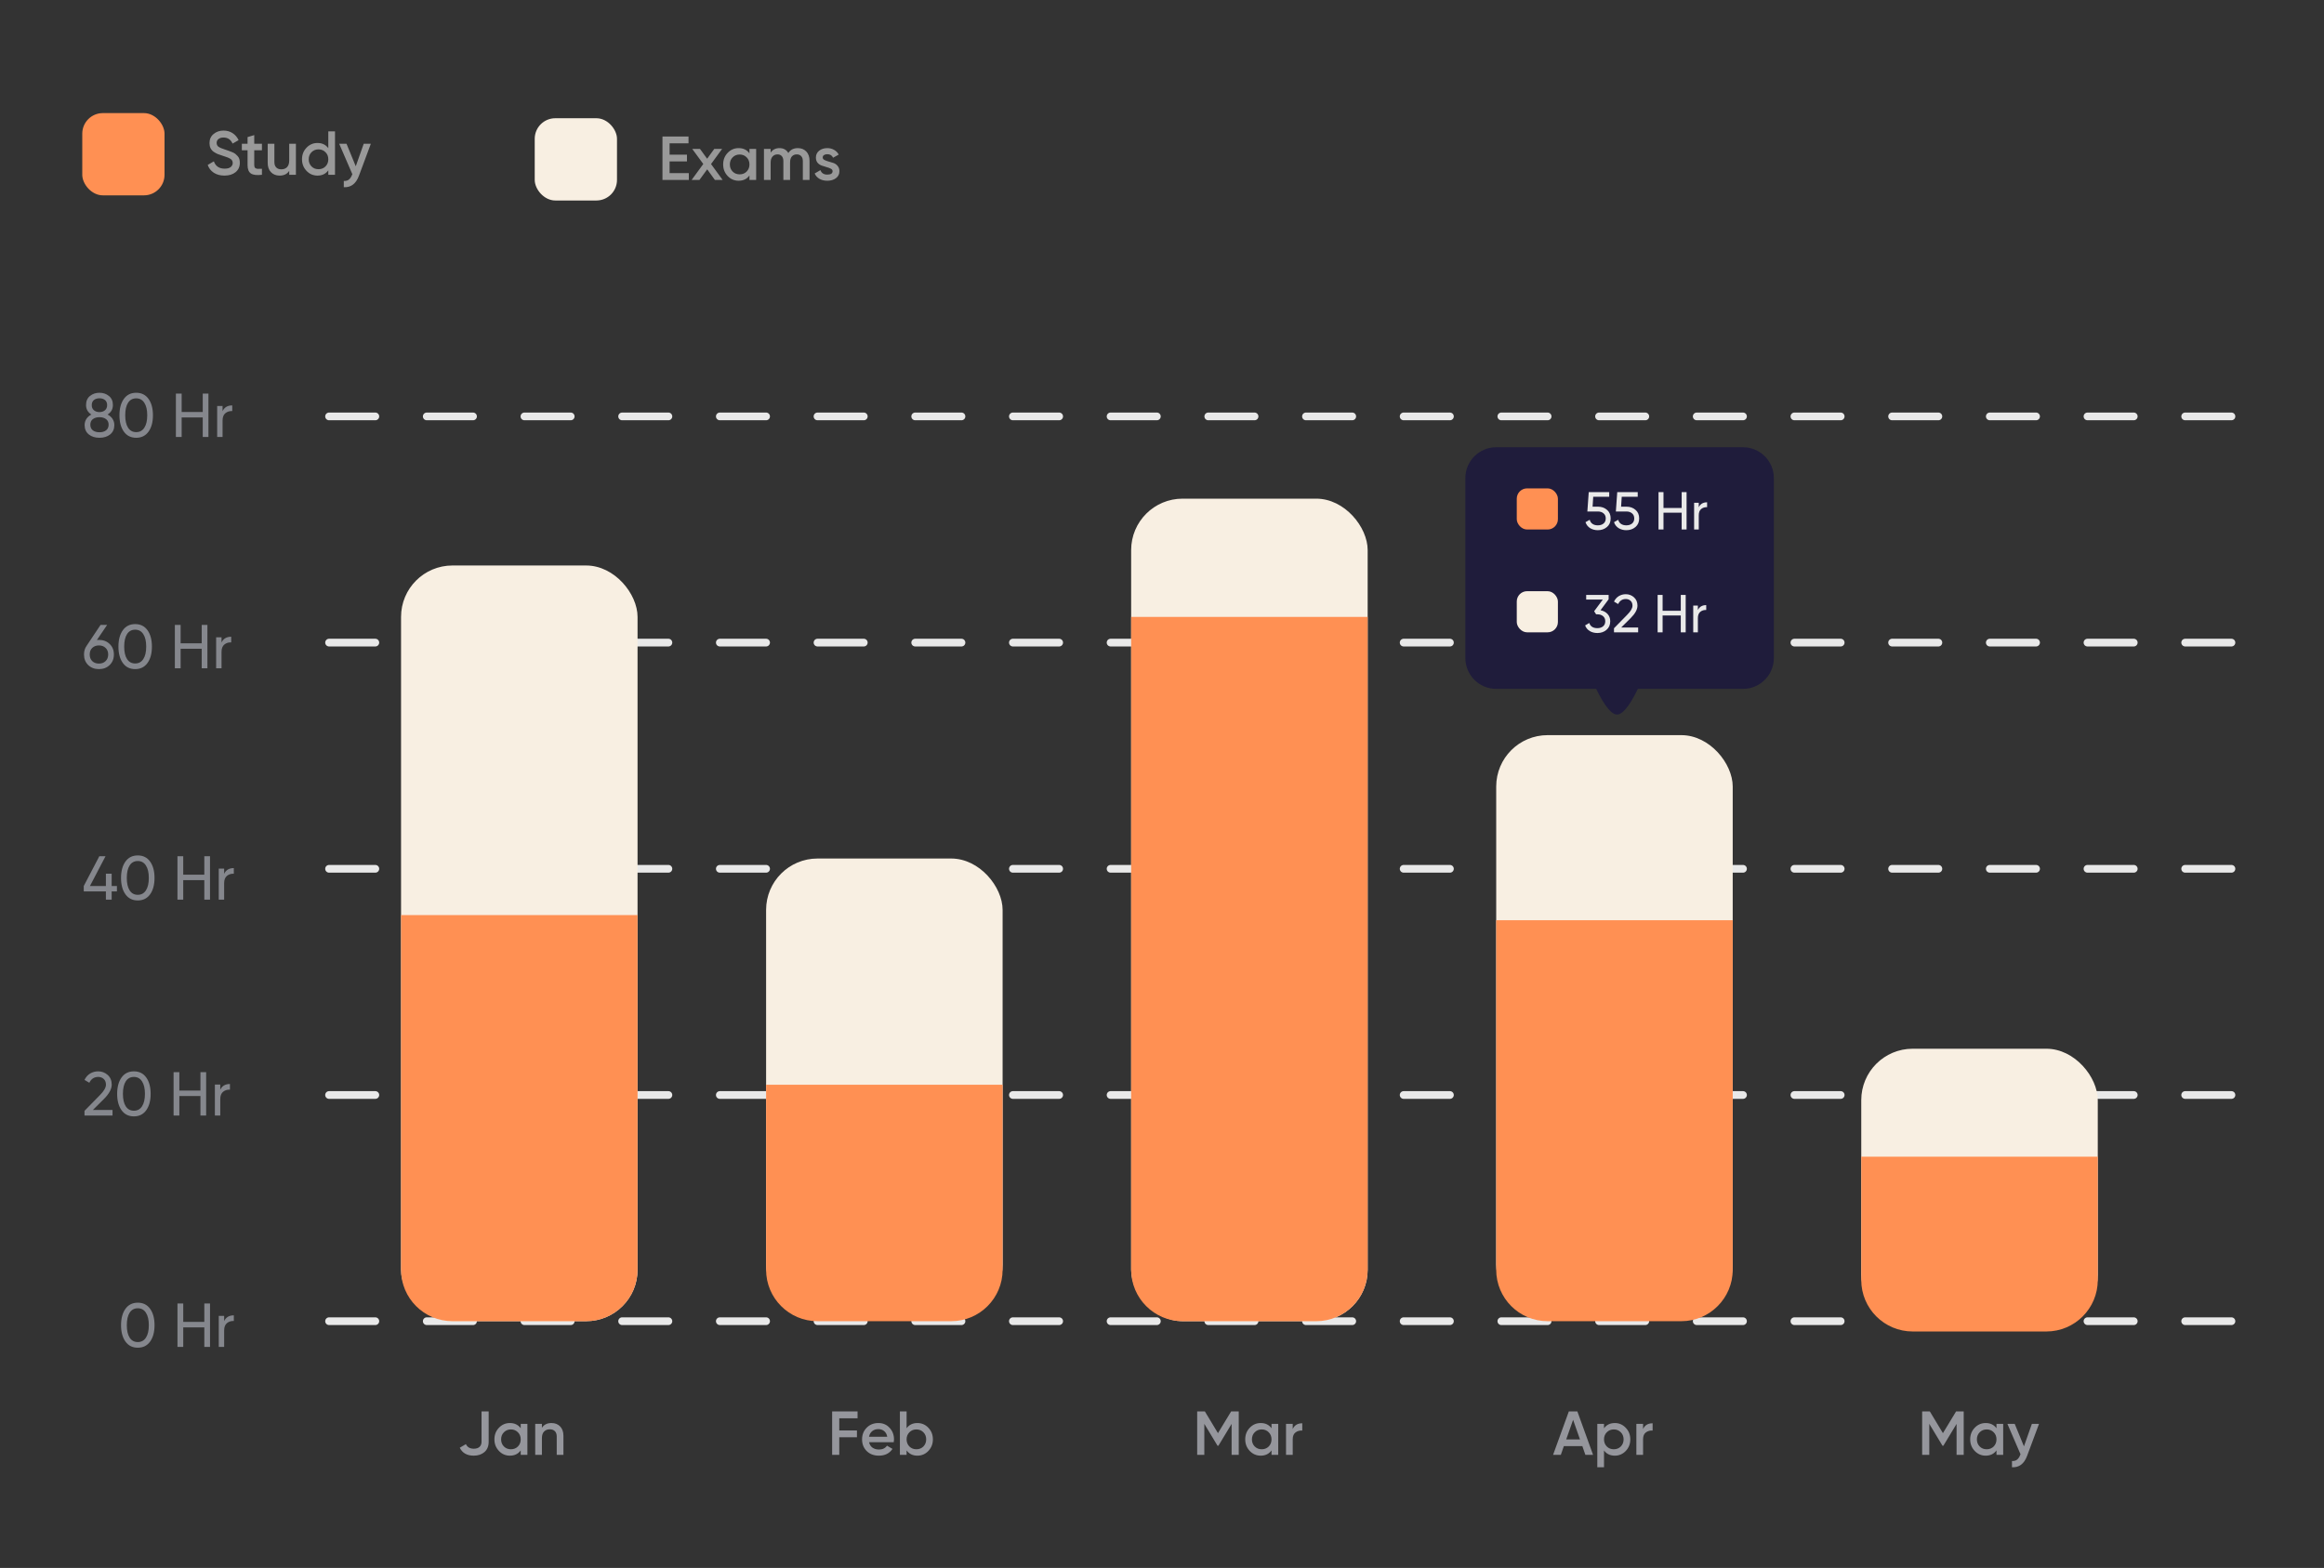 <svg width="452" height="305" viewBox="0 0 452 305" fill="none" xmlns="http://www.w3.org/2000/svg">
<rect x="0" y="0" width="452" height="305" fill="#333333" stroke="none"/>
<path d="M64 125H434" stroke="#E9E9E9" stroke-width="1.5" stroke-linecap="round" stroke-dasharray="9 10"/>
<path d="M64 169H434" stroke="#E9E9E9" stroke-width="1.5" stroke-linecap="round" stroke-dasharray="9 10"/>
<path d="M64 213H434" stroke="#E9E9E9" stroke-width="1.5" stroke-linecap="round" stroke-dasharray="9 10"/>
<path d="M64 257H434" stroke="#E9E9E9" stroke-width="1.5" stroke-linecap="round" stroke-dasharray="9 10"/>
<path d="M20.921 80.634C21.331 80.843 21.653 81.124 21.886 81.478C22.119 81.832 22.236 82.234 22.236 82.684C22.236 83.456 21.966 84.063 21.428 84.505C20.889 84.94 20.193 85.157 19.341 85.157C18.497 85.157 17.805 84.94 17.267 84.505C16.728 84.063 16.458 83.456 16.458 82.684C16.458 82.234 16.575 81.832 16.808 81.478C17.041 81.124 17.363 80.843 17.773 80.634C17.081 80.2 16.736 79.584 16.736 78.788C16.736 78.024 16.989 77.437 17.496 77.027C18.01 76.609 18.625 76.4 19.341 76.4C20.065 76.4 20.68 76.609 21.186 77.027C21.701 77.437 21.958 78.024 21.958 78.788C21.958 79.584 21.613 80.2 20.921 80.634ZM19.341 77.474C18.915 77.474 18.557 77.586 18.268 77.811C17.986 78.037 17.845 78.37 17.845 78.812C17.845 79.239 17.99 79.572 18.28 79.814C18.569 80.047 18.923 80.163 19.341 80.163C19.759 80.163 20.113 80.047 20.402 79.814C20.692 79.572 20.837 79.239 20.837 78.812C20.837 78.37 20.696 78.037 20.415 77.811C20.133 77.586 19.775 77.474 19.341 77.474ZM19.341 84.083C19.88 84.083 20.31 83.959 20.632 83.709C20.961 83.452 21.126 83.086 21.126 82.612C21.126 82.145 20.961 81.788 20.632 81.538C20.31 81.281 19.88 81.152 19.341 81.152C18.81 81.152 18.38 81.281 18.05 81.538C17.729 81.788 17.568 82.145 17.568 82.612C17.568 83.086 17.729 83.452 18.05 83.709C18.38 83.959 18.81 84.083 19.341 84.083ZM28.89 83.963C28.319 84.759 27.519 85.157 26.49 85.157C25.46 85.157 24.66 84.759 24.09 83.963C23.519 83.167 23.233 82.105 23.233 80.778C23.233 79.452 23.519 78.39 24.09 77.594C24.66 76.798 25.46 76.4 26.49 76.4C27.519 76.4 28.319 76.798 28.89 77.594C29.461 78.39 29.746 79.452 29.746 80.778C29.746 82.105 29.461 83.167 28.89 83.963ZM24.91 83.203C25.28 83.774 25.806 84.059 26.49 84.059C27.173 84.059 27.7 83.774 28.07 83.203C28.448 82.632 28.637 81.824 28.637 80.778C28.637 79.733 28.448 78.925 28.07 78.354C27.7 77.775 27.173 77.486 26.49 77.486C25.806 77.486 25.28 77.771 24.91 78.342C24.54 78.913 24.355 79.725 24.355 80.778C24.355 81.824 24.54 82.632 24.91 83.203ZM39.43 76.557H40.54V85H39.43V81.201H35.33V85H34.208V76.557H35.33V80.139H39.43V76.557ZM43.288 79.982C43.633 79.235 44.261 78.861 45.169 78.861V79.958C44.655 79.934 44.212 80.071 43.843 80.368C43.473 80.666 43.288 81.144 43.288 81.804V85H42.238V78.969H43.288V79.982Z" fill="#85878D"/>
<path d="M19.245 124.476C20.089 124.476 20.784 124.741 21.331 125.272C21.878 125.795 22.151 126.474 22.151 127.31C22.151 128.147 21.878 128.83 21.331 129.361C20.784 129.891 20.089 130.157 19.245 130.157C18.392 130.157 17.693 129.891 17.146 129.361C16.607 128.83 16.338 128.147 16.338 127.31C16.338 126.659 16.507 126.096 16.844 125.622L19.558 121.557H20.837L18.846 124.5C19.023 124.484 19.156 124.476 19.245 124.476ZM17.942 128.601C18.28 128.923 18.714 129.083 19.245 129.083C19.775 129.083 20.206 128.923 20.535 128.601C20.873 128.271 21.042 127.841 21.042 127.31C21.042 126.78 20.873 126.353 20.535 126.032C20.206 125.71 19.775 125.549 19.245 125.549C18.706 125.549 18.272 125.71 17.942 126.032C17.612 126.353 17.447 126.78 17.447 127.31C17.447 127.841 17.612 128.271 17.942 128.601ZM28.69 128.963C28.119 129.759 27.319 130.157 26.29 130.157C25.26 130.157 24.46 129.759 23.889 128.963C23.318 128.167 23.033 127.105 23.033 125.778C23.033 124.452 23.318 123.39 23.889 122.594C24.46 121.798 25.26 121.4 26.29 121.4C27.319 121.4 28.119 121.798 28.69 122.594C29.261 123.39 29.546 124.452 29.546 125.778C29.546 127.105 29.261 128.167 28.69 128.963ZM24.709 128.203C25.079 128.774 25.606 129.059 26.29 129.059C26.973 129.059 27.5 128.774 27.87 128.203C28.247 127.632 28.436 126.824 28.436 125.778C28.436 124.733 28.247 123.925 27.87 123.354C27.5 122.775 26.973 122.486 26.29 122.486C25.606 122.486 25.079 122.771 24.709 123.342C24.34 123.913 24.155 124.725 24.155 125.778C24.155 126.824 24.34 127.632 24.709 128.203ZM39.23 121.557H40.34V130H39.23V126.201H35.129V130H34.008V121.557H35.129V125.139H39.23V121.557ZM43.087 124.982C43.433 124.235 44.06 123.861 44.969 123.861V124.958C44.455 124.934 44.012 125.071 43.642 125.368C43.272 125.666 43.087 126.144 43.087 126.804V130H42.038V123.969H43.087V124.982Z" fill="#85878D"/>
<path d="M22.742 172.346V173.396H21.717V175H20.595V173.396H16.29V172.346L19.317 166.557H20.523L17.496 172.346H20.595V169.958H21.717V172.346H22.742ZM29.196 173.963C28.625 174.759 27.825 175.157 26.796 175.157C25.767 175.157 24.967 174.759 24.396 173.963C23.825 173.167 23.539 172.105 23.539 170.778C23.539 169.452 23.825 168.39 24.396 167.594C24.967 166.798 25.767 166.4 26.796 166.4C27.825 166.4 28.625 166.798 29.196 167.594C29.767 168.39 30.053 169.452 30.053 170.778C30.053 172.105 29.767 173.167 29.196 173.963ZM25.216 173.203C25.586 173.774 26.113 174.059 26.796 174.059C27.48 174.059 28.006 173.774 28.376 173.203C28.754 172.632 28.943 171.824 28.943 170.778C28.943 169.733 28.754 168.925 28.376 168.354C28.006 167.775 27.48 167.486 26.796 167.486C26.113 167.486 25.586 167.771 25.216 168.342C24.846 168.913 24.661 169.725 24.661 170.778C24.661 171.824 24.846 172.632 25.216 173.203ZM39.737 166.557H40.846V175H39.737V171.201H35.636V175H34.514V166.557H35.636V170.139H39.737V166.557ZM43.594 169.982C43.94 169.235 44.567 168.861 45.476 168.861V169.958C44.961 169.934 44.519 170.071 44.149 170.368C43.779 170.666 43.594 171.144 43.594 171.804V175H42.545V168.969H43.594V169.982Z" fill="#85878D"/>
<path d="M16.434 217V216.083L19.413 213.044C20.209 212.248 20.608 211.564 20.608 210.993C20.608 210.519 20.463 210.149 20.173 209.884C19.884 209.618 19.53 209.486 19.112 209.486C18.316 209.486 17.737 209.864 17.375 210.619L16.434 210.065C16.7 209.518 17.065 209.104 17.532 208.822C18.006 208.541 18.529 208.4 19.1 208.4C19.807 208.4 20.423 208.633 20.945 209.1C21.468 209.566 21.729 210.193 21.729 210.981C21.729 211.834 21.227 212.762 20.221 213.768L18.062 215.914H21.886V217H16.434ZM28.442 215.963C27.872 216.759 27.071 217.157 26.042 217.157C25.013 217.157 24.213 216.759 23.642 215.963C23.071 215.167 22.786 214.105 22.786 212.778C22.786 211.452 23.071 210.39 23.642 209.594C24.213 208.798 25.013 208.4 26.042 208.4C27.071 208.4 27.872 208.798 28.442 209.594C29.013 210.39 29.299 211.452 29.299 212.778C29.299 214.105 29.013 215.167 28.442 215.963ZM24.462 215.203C24.832 215.774 25.359 216.059 26.042 216.059C26.726 216.059 27.252 215.774 27.622 215.203C28 214.632 28.189 213.824 28.189 212.778C28.189 211.733 28 210.925 27.622 210.354C27.252 209.775 26.726 209.486 26.042 209.486C25.359 209.486 24.832 209.771 24.462 210.342C24.092 210.913 23.907 211.725 23.907 212.778C23.907 213.824 24.092 214.632 24.462 215.203ZM38.983 208.557H40.093V217H38.983V213.201H34.882V217H33.76V208.557H34.882V212.139H38.983V208.557ZM42.84 211.982C43.186 211.235 43.813 210.861 44.722 210.861V211.958C44.207 211.934 43.765 212.071 43.395 212.368C43.025 212.666 42.84 213.144 42.84 213.804V217H41.791V210.969H42.84V211.982Z" fill="#85878D"/>
<path d="M29.2 260.963C28.629 261.759 27.829 262.157 26.799 262.157C25.77 262.157 24.97 261.759 24.399 260.963C23.828 260.167 23.543 259.105 23.543 257.778C23.543 256.452 23.828 255.39 24.399 254.594C24.97 253.798 25.77 253.4 26.799 253.4C27.829 253.4 28.629 253.798 29.2 254.594C29.77 255.39 30.056 256.452 30.056 257.778C30.056 259.105 29.77 260.167 29.2 260.963ZM25.219 260.203C25.589 260.774 26.116 261.059 26.799 261.059C27.483 261.059 28.01 260.774 28.379 260.203C28.757 259.632 28.946 258.824 28.946 257.778C28.946 256.733 28.757 255.925 28.379 255.354C28.01 254.775 27.483 254.486 26.799 254.486C26.116 254.486 25.589 254.771 25.219 255.342C24.849 255.913 24.665 256.725 24.665 257.778C24.665 258.824 24.849 259.632 25.219 260.203ZM39.74 253.557H40.85V262H39.74V258.201H35.639V262H34.517V253.557H35.639V257.139H39.74V253.557ZM43.597 256.982C43.943 256.235 44.57 255.861 45.479 255.861V256.958C44.964 256.934 44.522 257.071 44.152 257.368C43.782 257.666 43.597 258.144 43.597 258.804V262H42.548V255.969H43.597V256.982Z" fill="#85878D"/>
<path d="M92.136 283.157C90.825 283.157 89.921 282.642 89.422 281.613L90.616 280.913C90.89 281.508 91.4 281.806 92.148 281.806C92.63 281.806 93 281.689 93.258 281.456C93.523 281.215 93.656 280.877 93.656 280.443V274.557H95.043V280.443C95.043 281.311 94.769 281.983 94.223 282.457C93.676 282.924 92.98 283.157 92.136 283.157ZM101.274 276.969H102.576V283H101.274V282.132C100.783 282.815 100.08 283.157 99.163 283.157C98.335 283.157 97.627 282.851 97.04 282.24C96.453 281.621 96.16 280.869 96.16 279.985C96.16 279.092 96.453 278.34 97.04 277.729C97.627 277.118 98.335 276.812 99.163 276.812C100.08 276.812 100.783 277.15 101.274 277.826V276.969ZM98.005 281.372C98.367 281.734 98.821 281.914 99.368 281.914C99.915 281.914 100.369 281.734 100.731 281.372C101.093 281.002 101.274 280.539 101.274 279.985C101.274 279.43 101.093 278.971 100.731 278.61C100.369 278.24 99.915 278.055 99.368 278.055C98.821 278.055 98.367 278.24 98.005 278.61C97.643 278.971 97.462 279.43 97.462 279.985C97.462 280.539 97.643 281.002 98.005 281.372ZM107.267 276.812C107.958 276.812 108.517 277.034 108.943 277.476C109.37 277.918 109.583 278.525 109.583 279.297V283H108.28V279.43C108.28 278.979 108.159 278.634 107.918 278.392C107.677 278.151 107.347 278.031 106.929 278.031C106.471 278.031 106.101 278.175 105.82 278.465C105.538 278.746 105.397 279.181 105.397 279.768V283H104.095V276.969H105.397V277.741C105.791 277.122 106.415 276.812 107.267 276.812Z" fill="#95969C"/>
<path d="M166.79 275.884H163.231V278.248H166.669V279.575H163.231V283H161.844V274.557H166.79V275.884ZM169.028 280.539C169.124 280.998 169.346 281.352 169.691 281.601C170.037 281.842 170.459 281.963 170.958 281.963C171.649 281.963 172.168 281.713 172.514 281.215L173.587 281.842C172.992 282.719 172.112 283.157 170.946 283.157C169.965 283.157 169.173 282.859 168.57 282.264C167.966 281.661 167.665 280.901 167.665 279.985C167.665 279.084 167.962 278.332 168.557 277.729C169.153 277.118 169.916 276.812 170.849 276.812C171.734 276.812 172.457 277.122 173.02 277.741C173.591 278.36 173.877 279.112 173.877 279.997C173.877 280.133 173.861 280.314 173.828 280.539H169.028ZM169.016 279.478H172.562C172.473 278.988 172.268 278.618 171.947 278.368C171.633 278.119 171.263 277.994 170.837 277.994C170.355 277.994 169.953 278.127 169.631 278.392C169.309 278.658 169.104 279.02 169.016 279.478ZM178.436 276.812C179.264 276.812 179.972 277.118 180.559 277.729C181.146 278.34 181.44 279.092 181.44 279.985C181.44 280.869 181.146 281.621 180.559 282.24C179.972 282.851 179.264 283.157 178.436 283.157C177.52 283.157 176.816 282.815 176.326 282.132V283H175.023V274.557H176.326V277.826C176.816 277.15 177.52 276.812 178.436 276.812ZM176.868 281.372C177.23 281.734 177.684 281.914 178.231 281.914C178.778 281.914 179.232 281.734 179.594 281.372C179.956 281.002 180.137 280.539 180.137 279.985C180.137 279.43 179.956 278.971 179.594 278.61C179.232 278.24 178.778 278.055 178.231 278.055C177.684 278.055 177.23 278.24 176.868 278.61C176.506 278.971 176.326 279.43 176.326 279.985C176.326 280.539 176.506 281.002 176.868 281.372Z" fill="#95969C"/>
<path d="M240.926 274.557V283H239.538V276.981L236.969 281.227H236.8L234.231 276.969V283H232.844V274.557H234.34L236.885 278.778L239.442 274.557H240.926ZM247.301 276.969H248.604V283H247.301V282.132C246.81 282.815 246.107 283.157 245.19 283.157C244.362 283.157 243.654 282.851 243.067 282.24C242.48 281.621 242.187 280.869 242.187 279.985C242.187 279.092 242.48 278.34 243.067 277.729C243.654 277.118 244.362 276.812 245.19 276.812C246.107 276.812 246.81 277.15 247.301 277.826V276.969ZM244.032 281.372C244.394 281.734 244.848 281.914 245.395 281.914C245.942 281.914 246.396 281.734 246.758 281.372C247.12 281.002 247.301 280.539 247.301 279.985C247.301 279.43 247.12 278.971 246.758 278.61C246.396 278.24 245.942 278.055 245.395 278.055C244.848 278.055 244.394 278.24 244.032 278.61C243.67 278.971 243.489 279.43 243.489 279.985C243.489 280.539 243.67 281.002 244.032 281.372ZM251.425 277.982C251.754 277.235 252.373 276.861 253.282 276.861V278.272C252.783 278.24 252.349 278.36 251.979 278.634C251.609 278.899 251.425 279.341 251.425 279.96V283H250.122V276.969H251.425V277.982Z" fill="#95969C"/>
<path d="M308.344 283L307.753 281.299H304.159L303.568 283H302.06L305.124 274.557H306.788L309.84 283H308.344ZM304.617 279.997H307.295L305.956 276.185L304.617 279.997ZM314.077 276.812C314.905 276.812 315.613 277.122 316.2 277.741C316.787 278.352 317.08 279.1 317.08 279.985C317.08 280.877 316.787 281.629 316.2 282.24C315.613 282.851 314.905 283.157 314.077 283.157C313.16 283.157 312.457 282.819 311.966 282.144V285.412H310.663V276.969H311.966V277.838C312.457 277.154 313.16 276.812 314.077 276.812ZM312.509 281.372C312.871 281.734 313.325 281.914 313.872 281.914C314.419 281.914 314.873 281.734 315.235 281.372C315.597 281.002 315.778 280.539 315.778 279.985C315.778 279.43 315.597 278.971 315.235 278.61C314.873 278.24 314.419 278.055 313.872 278.055C313.325 278.055 312.871 278.24 312.509 278.61C312.147 278.971 311.966 279.43 311.966 279.985C311.966 280.539 312.147 281.002 312.509 281.372ZM319.563 277.982C319.893 277.235 320.512 276.861 321.421 276.861V278.272C320.922 278.24 320.488 278.36 320.118 278.634C319.748 278.899 319.563 279.341 319.563 279.96V283H318.261V276.969H319.563V277.982Z" fill="#95969C"/>
<path d="M381.926 274.557V283H380.538V276.981L377.969 281.227H377.8L375.231 276.969V283H373.844V274.557H375.34L377.885 278.778L380.442 274.557H381.926ZM388.301 276.969H389.604V283H388.301V282.132C387.81 282.815 387.107 283.157 386.19 283.157C385.362 283.157 384.654 282.851 384.067 282.24C383.48 281.621 383.187 280.869 383.187 279.985C383.187 279.092 383.48 278.34 384.067 277.729C384.654 277.118 385.362 276.812 386.19 276.812C387.107 276.812 387.81 277.15 388.301 277.826V276.969ZM385.032 281.372C385.394 281.734 385.848 281.914 386.395 281.914C386.942 281.914 387.396 281.734 387.758 281.372C388.12 281.002 388.301 280.539 388.301 279.985C388.301 279.43 388.12 278.971 387.758 278.61C387.396 278.24 386.942 278.055 386.395 278.055C385.848 278.055 385.394 278.24 385.032 278.61C384.67 278.971 384.489 279.43 384.489 279.985C384.489 280.539 384.67 281.002 385.032 281.372ZM395.187 276.969H396.574L394.258 283.193C393.679 284.753 392.698 285.493 391.315 285.412V284.194C391.725 284.218 392.055 284.13 392.304 283.929C392.553 283.736 392.758 283.43 392.919 283.012L392.979 282.891L390.422 276.969H391.846L393.643 281.348L395.187 276.969Z" fill="#95969C"/>
<rect x="16" y="22" width="16" height="16" rx="4" fill="#FF9053"/>
<path d="M43.655 34.157C42.843 34.157 42.151 33.972 41.58 33.602C41.017 33.232 40.623 32.725 40.398 32.082L41.592 31.383C41.93 32.331 42.629 32.806 43.691 32.806C44.214 32.806 44.603 32.705 44.861 32.504C45.126 32.295 45.259 32.026 45.259 31.696C45.259 31.351 45.118 31.089 44.837 30.912C44.555 30.727 44.057 30.526 43.341 30.309C42.939 30.189 42.613 30.076 42.364 29.971C42.115 29.867 41.849 29.722 41.568 29.537C41.295 29.344 41.09 29.107 40.953 28.826C40.816 28.544 40.748 28.215 40.748 27.837C40.748 27.089 41.013 26.498 41.544 26.064C42.075 25.621 42.714 25.4 43.462 25.4C44.137 25.4 44.728 25.565 45.235 25.895C45.741 26.224 46.131 26.679 46.405 27.258L45.235 27.933C44.881 27.145 44.29 26.751 43.462 26.751C43.06 26.751 42.738 26.848 42.497 27.041C42.255 27.225 42.135 27.479 42.135 27.8C42.135 28.114 42.255 28.363 42.497 28.548C42.746 28.725 43.192 28.914 43.836 29.115C44.157 29.22 44.39 29.3 44.535 29.356C44.688 29.405 44.897 29.485 45.162 29.598C45.436 29.71 45.641 29.823 45.778 29.935C45.914 30.048 46.059 30.189 46.212 30.357C46.373 30.526 46.485 30.719 46.549 30.936C46.614 31.154 46.646 31.399 46.646 31.672C46.646 32.436 46.368 33.043 45.814 33.493C45.267 33.936 44.547 34.157 43.655 34.157ZM50.945 29.224H49.449V32.118C49.449 32.368 49.506 32.549 49.618 32.661C49.731 32.766 49.896 32.826 50.113 32.842C50.338 32.85 50.615 32.846 50.945 32.83V34C49.948 34.121 49.232 34.036 48.798 33.747C48.364 33.449 48.147 32.906 48.147 32.118V29.224H47.037V27.969H48.147V26.667L49.449 26.281V27.969H50.945V29.224ZM56.25 27.969H57.553V34H56.25V33.228C55.856 33.847 55.233 34.157 54.381 34.157C53.689 34.157 53.13 33.936 52.704 33.493C52.278 33.051 52.065 32.444 52.065 31.672V27.969H53.367V31.539C53.367 31.99 53.488 32.336 53.729 32.577C53.971 32.818 54.3 32.939 54.718 32.939C55.177 32.939 55.547 32.798 55.828 32.516C56.109 32.227 56.25 31.789 56.25 31.202V27.969ZM63.852 25.557H65.155V34H63.852V33.132C63.362 33.815 62.658 34.157 61.742 34.157C60.913 34.157 60.206 33.851 59.619 33.24C59.032 32.621 58.738 31.869 58.738 30.985C58.738 30.092 59.032 29.34 59.619 28.729C60.206 28.118 60.913 27.812 61.742 27.812C62.658 27.812 63.362 28.15 63.852 28.826V25.557ZM60.584 32.372C60.946 32.733 61.4 32.914 61.947 32.914C62.493 32.914 62.948 32.733 63.31 32.372C63.671 32.002 63.852 31.539 63.852 30.985C63.852 30.43 63.671 29.971 63.31 29.61C62.948 29.24 62.493 29.055 61.947 29.055C61.4 29.055 60.946 29.24 60.584 29.61C60.222 29.971 60.041 30.43 60.041 30.985C60.041 31.539 60.222 32.002 60.584 32.372ZM70.738 27.969H72.125L69.809 34.193C69.23 35.753 68.249 36.493 66.866 36.412V35.194C67.276 35.218 67.606 35.13 67.855 34.929C68.105 34.736 68.31 34.43 68.471 34.012L68.531 33.891L65.974 27.969H67.397L69.194 32.348L70.738 27.969Z" fill="#999999"/>
<rect x="104" y="23" width="16" height="16" rx="4" fill="#F8EFE2"/>
<path d="M130.231 33.673H133.97V35H128.844V26.557H133.91V27.884H130.231V30.079H133.609V31.394H130.231V33.673ZM140.547 35H139.04L137.544 32.938L136.036 35H134.517L136.784 31.9L134.637 28.969H136.145L137.532 30.875L138.919 28.969H140.439L138.292 31.912L140.547 35ZM145.763 28.969H147.065V35H145.763V34.132C145.272 34.815 144.569 35.157 143.652 35.157C142.824 35.157 142.116 34.851 141.529 34.24C140.942 33.621 140.649 32.869 140.649 31.985C140.649 31.092 140.942 30.34 141.529 29.729C142.116 29.118 142.824 28.812 143.652 28.812C144.569 28.812 145.272 29.15 145.763 29.826V28.969ZM142.494 33.372C142.856 33.733 143.31 33.914 143.857 33.914C144.404 33.914 144.858 33.733 145.22 33.372C145.582 33.002 145.763 32.539 145.763 31.985C145.763 31.43 145.582 30.971 145.22 30.61C144.858 30.24 144.404 30.055 143.857 30.055C143.31 30.055 142.856 30.24 142.494 30.61C142.132 30.971 141.951 31.43 141.951 31.985C141.951 32.539 142.132 33.002 142.494 33.372ZM155.169 28.812C155.853 28.812 156.404 29.034 156.822 29.476C157.24 29.918 157.449 30.513 157.449 31.261V35H156.146V31.345C156.146 30.927 156.042 30.606 155.833 30.38C155.624 30.147 155.338 30.031 154.976 30.031C154.574 30.031 154.253 30.163 154.011 30.429C153.778 30.694 153.662 31.092 153.662 31.623V35H152.359V31.345C152.359 30.927 152.258 30.606 152.057 30.38C151.864 30.147 151.587 30.031 151.225 30.031C150.831 30.031 150.51 30.167 150.26 30.441C150.011 30.706 149.886 31.1 149.886 31.623V35H148.584V28.969H149.886V29.693C150.272 29.106 150.847 28.812 151.611 28.812C152.383 28.812 152.954 29.13 153.324 29.765C153.726 29.13 154.341 28.812 155.169 28.812ZM160.013 30.634C160.013 30.835 160.122 30.996 160.339 31.116C160.564 31.229 160.833 31.329 161.147 31.418C161.468 31.498 161.79 31.595 162.112 31.707C162.433 31.82 162.703 32.013 162.92 32.286C163.145 32.551 163.258 32.889 163.258 33.299C163.258 33.878 163.032 34.333 162.582 34.662C162.14 34.992 161.581 35.157 160.906 35.157C160.311 35.157 159.8 35.032 159.374 34.783C158.948 34.534 158.638 34.188 158.445 33.746L159.567 33.094C159.776 33.673 160.222 33.963 160.906 33.963C161.589 33.963 161.931 33.738 161.931 33.287C161.931 33.094 161.818 32.938 161.593 32.817C161.376 32.696 161.107 32.596 160.785 32.515C160.471 32.427 160.154 32.326 159.832 32.214C159.51 32.101 159.237 31.916 159.012 31.659C158.795 31.394 158.686 31.06 158.686 30.658C158.686 30.103 158.895 29.657 159.313 29.319C159.74 28.981 160.266 28.812 160.894 28.812C161.392 28.812 161.834 28.925 162.22 29.15C162.614 29.367 162.916 29.673 163.125 30.067L162.027 30.682C161.818 30.224 161.44 29.994 160.894 29.994C160.644 29.994 160.435 30.051 160.266 30.163C160.097 30.268 160.013 30.425 160.013 30.634Z" fill="#999999"/>
<rect x="78" y="110" width="46" height="147" rx="10" fill="#F8EFE2"/>
<rect x="149" y="167" width="46" height="89" rx="10" fill="#F8EFE2"/>
<rect x="220" y="97" width="46" height="160" rx="10" fill="#F8EFE2"/>
<rect x="291" y="143" width="46" height="113" rx="10" fill="#F8EFE2"/>
<rect x="362" y="204" width="46" height="54" rx="10" fill="#F8EFE2"/>
<path d="M78 178H124V247C124 252.523 119.523 257 114 257H88C82.477 257 78 252.523 78 247V178Z" fill="#FF9053"/>
<path d="M149 211H195V247C195 252.523 190.523 257 185 257H159C153.477 257 149 252.523 149 247V211Z" fill="#FF9053"/>
<path d="M220 120H266V247C266 252.523 261.523 257 256 257H230C224.477 257 220 252.523 220 247V120Z" fill="#FF9053"/>
<path d="M291 179H337V247C337 252.523 332.523 257 327 257H301C295.477 257 291 252.523 291 247V179Z" fill="#FF9053"/>
<path d="M362 225H408V249C408 254.523 403.523 259 398 259H372C366.477 259 362 254.523 362 249V225Z" fill="#FF9053"/>
<path d="M64 81H434" stroke="#E9E9E9" stroke-width="1.5" stroke-linecap="round" stroke-dasharray="9 10"/>
<path fill-rule="evenodd" clip-rule="evenodd" d="M291 87C287.686 87 285 89.686 285 93V128C285 131.314 287.686 134 291 134H310.451C311.262 135.707 313.018 139 314.5 139C315.982 139 317.738 135.707 318.549 134H339C342.314 134 345 131.314 345 128V93C345 89.686 342.314 87 339 87H291Z" fill="#1F1C3B"/>
<rect x="295" y="95" width="8" height="8" rx="2" fill="#FF9053"/>
<path d="M310.807 98.56C311.494 98.56 312.073 98.765 312.544 99.174C313.022 99.576 313.261 100.134 313.261 100.848C313.261 101.555 313.019 102.113 312.533 102.522C312.048 102.931 311.459 103.135 310.766 103.135C310.211 103.135 309.716 103.003 309.279 102.74C308.842 102.47 308.537 102.082 308.364 101.575L309.185 101.108C309.282 101.461 309.47 101.731 309.747 101.919C310.024 102.099 310.364 102.189 310.766 102.189C311.223 102.189 311.594 102.071 311.878 101.835C312.163 101.6 312.305 101.27 312.305 100.848C312.305 100.425 312.163 100.096 311.878 99.86C311.594 99.617 311.23 99.496 310.787 99.496H308.728L308.998 95.722H312.981V96.626H309.872L309.747 98.56H310.807ZM316.352 98.56C317.038 98.56 317.617 98.765 318.088 99.174C318.566 99.576 318.806 100.134 318.806 100.848C318.806 101.555 318.563 102.113 318.078 102.522C317.592 102.931 317.003 103.135 316.31 103.135C315.755 103.135 315.26 103.003 314.823 102.74C314.386 102.47 314.081 102.082 313.908 101.575L314.73 101.108C314.827 101.461 315.014 101.731 315.291 101.919C315.568 102.099 315.908 102.189 316.31 102.189C316.768 102.189 317.138 102.071 317.423 101.835C317.707 101.6 317.849 101.27 317.849 100.848C317.849 100.425 317.707 100.096 317.423 99.86C317.138 99.617 316.774 99.496 316.331 99.496H314.272L314.542 95.722H318.525V96.626H315.416L315.291 98.56H316.352ZM327.071 95.722H328.028V103H327.071V99.725H323.536V103H322.569V95.722H323.536V98.81H327.071V95.722ZM330.397 98.674C330.695 98.03 331.236 97.707 332.019 97.707V98.654C331.575 98.633 331.194 98.751 330.875 99.007C330.556 99.264 330.397 99.676 330.397 100.245V103H329.492V97.801H330.397V98.674Z" fill="#E9E9E9"/>
<rect x="295" y="115" width="8" height="8" rx="2" fill="#F8EFE2"/>
<path d="M311.286 118.706C311.84 118.81 312.294 119.049 312.648 119.423C313.001 119.797 313.178 120.272 313.178 120.848C313.178 121.555 312.936 122.113 312.45 122.522C311.965 122.931 311.376 123.135 310.683 123.135C310.128 123.135 309.636 123.01 309.206 122.761C308.776 122.504 308.471 122.137 308.291 121.659L309.102 121.18C309.317 121.853 309.844 122.189 310.683 122.189C311.133 122.189 311.501 122.071 311.785 121.835C312.069 121.6 312.211 121.27 312.211 120.848C312.211 120.425 312.069 120.096 311.785 119.86C311.501 119.617 311.133 119.496 310.683 119.496H310.433L310.048 118.903L311.733 116.626H308.499V115.721H312.866V116.574L311.286 118.706ZM313.908 123V122.21L316.477 119.589C317.163 118.903 317.506 118.314 317.506 117.822C317.506 117.413 317.381 117.094 317.132 116.865C316.882 116.636 316.577 116.522 316.217 116.522C315.53 116.522 315.031 116.848 314.719 117.5L313.908 117.021C314.137 116.55 314.453 116.193 314.855 115.95C315.264 115.708 315.714 115.586 316.206 115.586C316.816 115.586 317.347 115.787 317.797 116.189C318.248 116.591 318.473 117.132 318.473 117.811C318.473 118.546 318.04 119.347 317.173 120.213L315.312 122.064H318.608V123H313.908ZM326.899 115.721H327.855V123H326.899V119.725H323.364V123H322.397V115.721H323.364V118.81H326.899V115.721ZM330.224 118.674C330.522 118.03 331.063 117.707 331.846 117.707V118.654C331.403 118.633 331.021 118.751 330.702 119.007C330.384 119.264 330.224 119.676 330.224 120.245V123H329.32V117.801H330.224V118.674Z" fill="#E9E9E9"/>
</svg>
